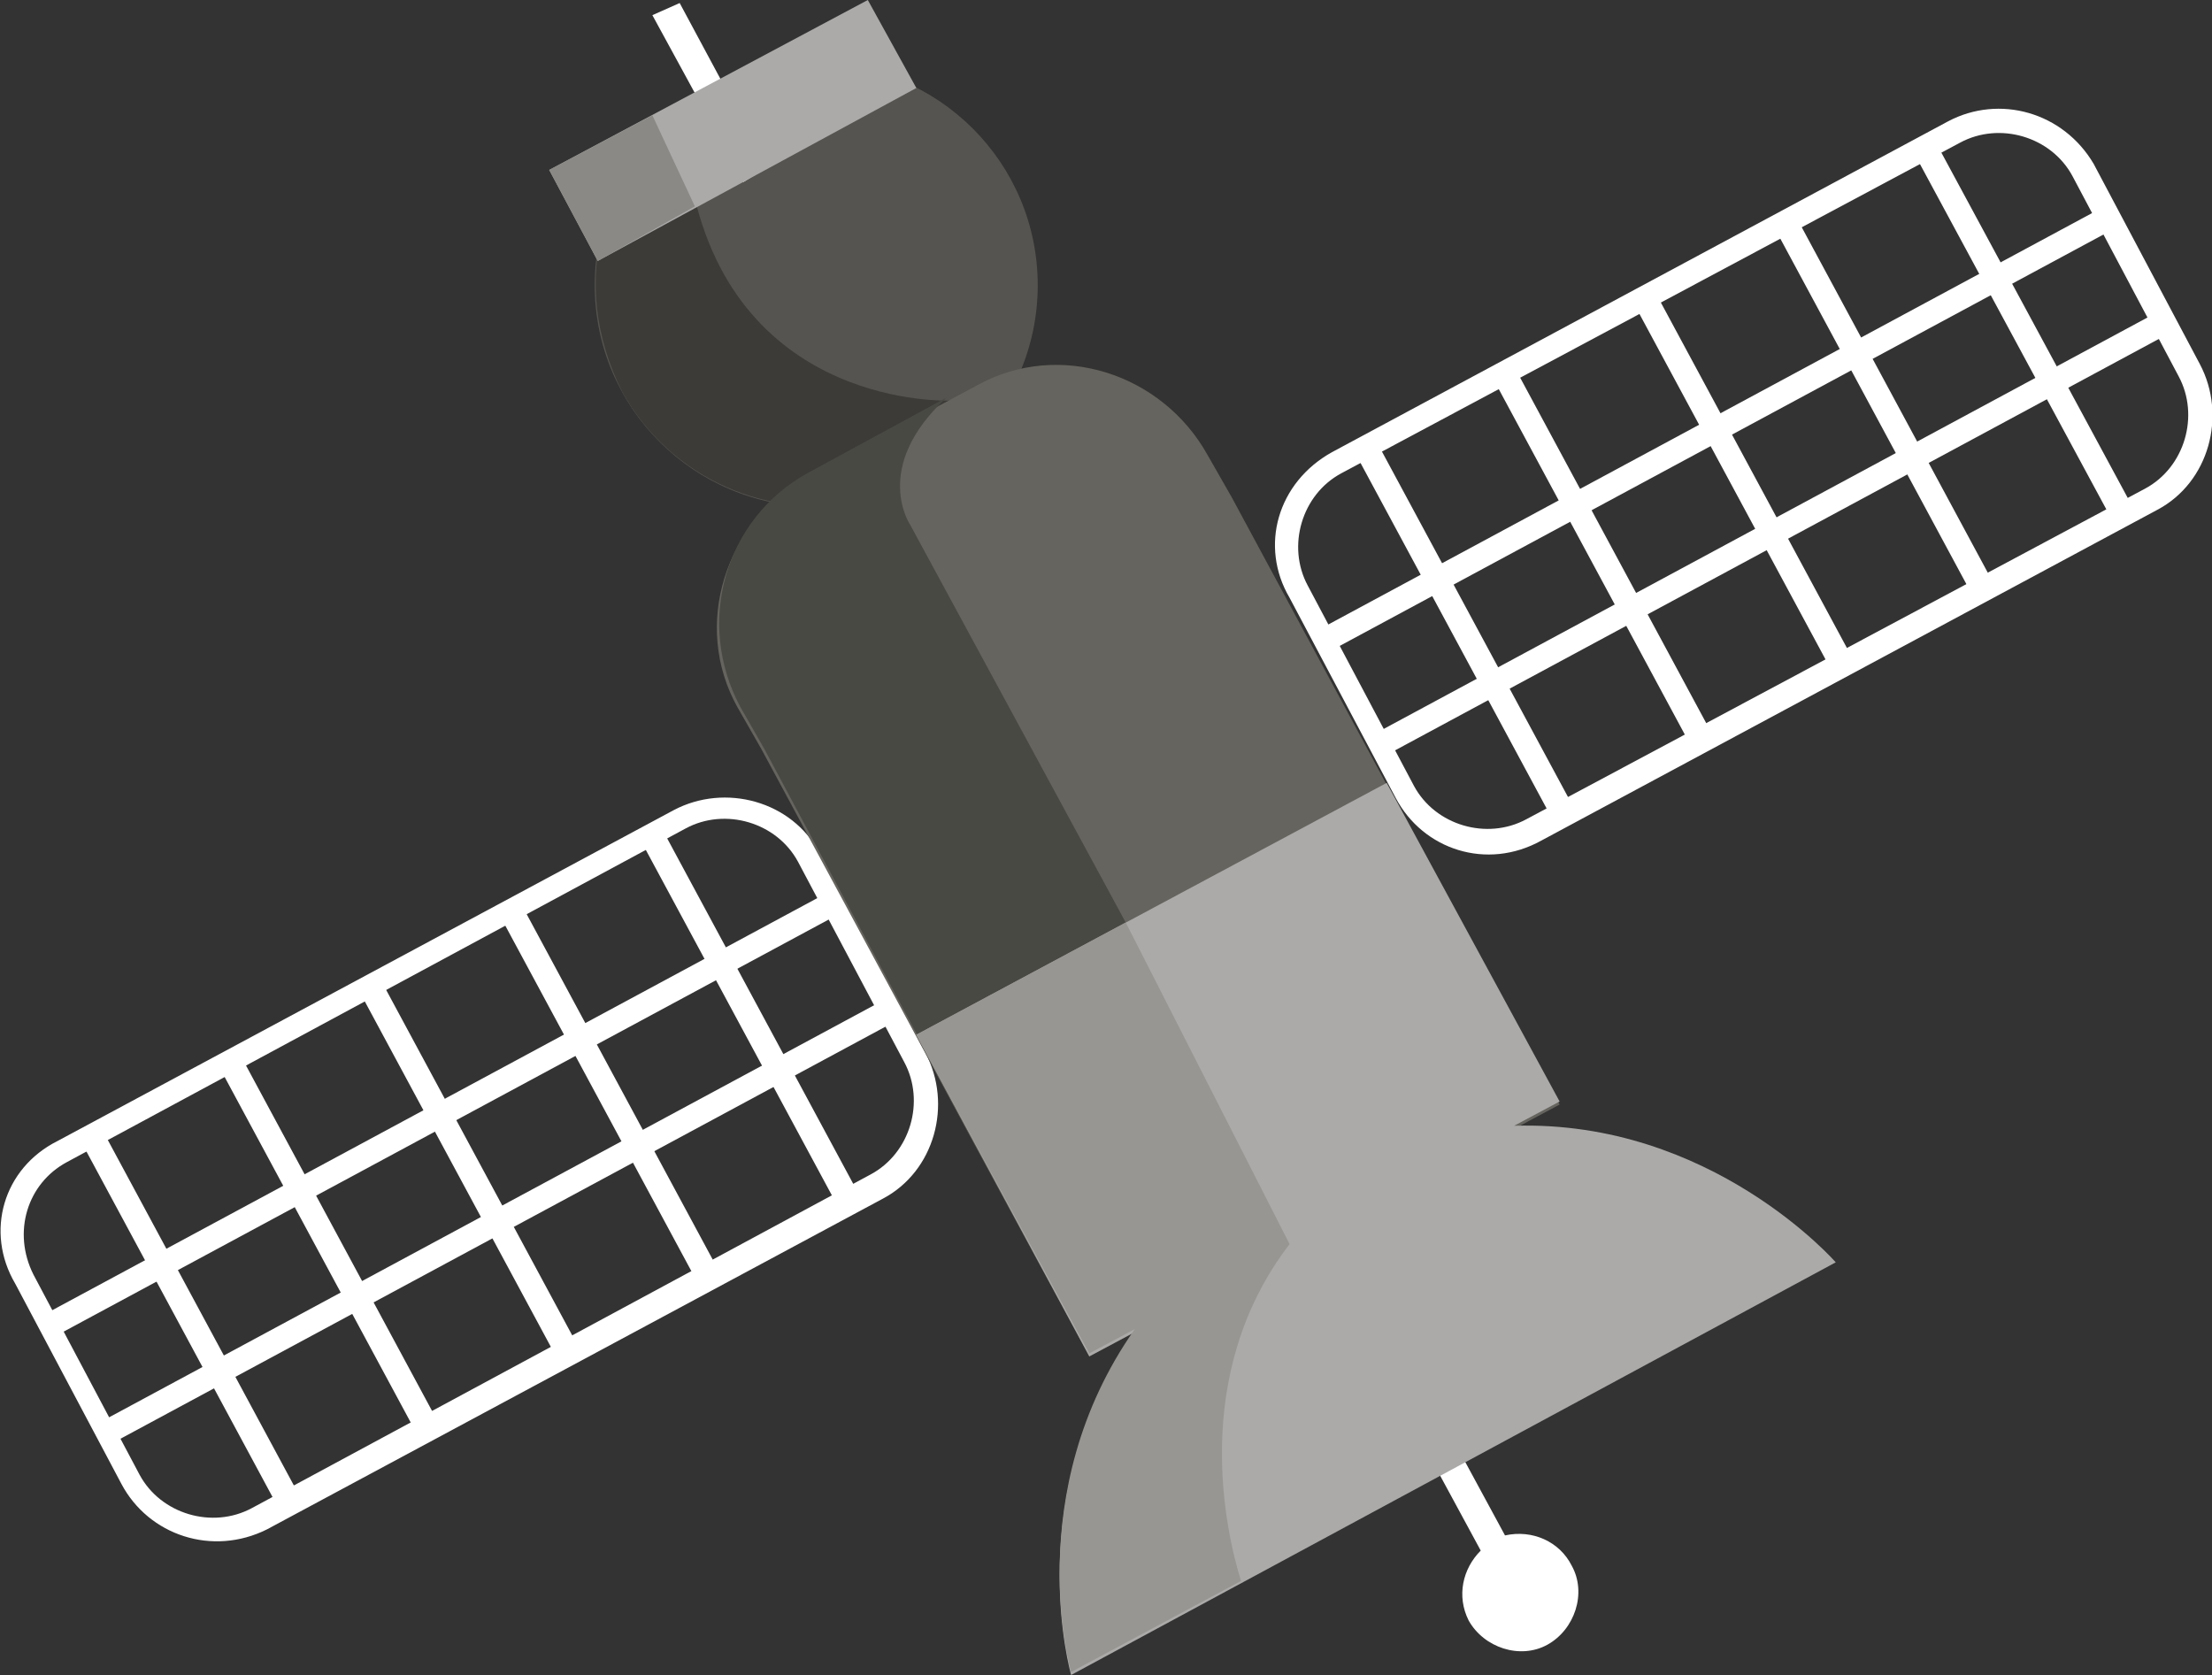 <?xml version="1.0" encoding="utf-8"?>
<!-- Generator: Adobe Illustrator 18.0.0, SVG Export Plug-In . SVG Version: 6.00 Build 0)  -->
<!DOCTYPE svg PUBLIC "-//W3C//DTD SVG 1.1//EN" "http://www.w3.org/Graphics/SVG/1.1/DTD/svg11.dtd">
<svg version="1.1" id="Camada_1" xmlns="http://www.w3.org/2000/svg" xmlns:xlink="http://www.w3.org/1999/xlink" x="0px" y="0px"
	 viewBox="0 0 72.9 55.2" enable-background="new 0 0 72.9 55.2" xml:space="preserve">
<rect x="0" y="0" width="72.9" height="55.2" fill="#333333" stroke="none"/>
<g>
	<g>
		<g>
			<g>
				<g>
					<g>
						<path fill="#FFFFFF" d="M1.9,37.6l20.3-10.9c1.7-0.9,3.9-0.3,4.8,1.4l3.5,6.6c0.9,1.7,0.3,3.9-1.4,4.8L8.8,50.4
							C7,51.3,4.9,50.6,4,48.9l-3.5-6.6C-0.5,40.6,0.1,38.5,1.9,37.6z M28.7,38.7c1.3-0.7,1.8-2.4,1.1-3.7l-3.5-6.6
							c-0.7-1.3-2.4-1.8-3.7-1.1L2.2,38.3C0.9,39,0.4,40.6,1.1,42l3.5,6.6c0.7,1.3,2.4,1.8,3.7,1.1L28.7,38.7z"/>
					</g>
					<g>
						<g>
							
								<rect x="1.7" y="39.8" transform="matrix(-0.88 0.474 -0.474 -0.88 49.913 67.853)" fill="#FFFFFF" width="29.4" height="0.8"/>
						</g>
						<g>
							
								<rect x="-0.1" y="36.4" transform="matrix(-0.88 0.474 -0.474 -0.88 44.764 62.228)" fill="#FFFFFF" width="29.4" height="0.8"/>
						</g>
					</g>
				</g>
				<g>
					<g>
						
							<rect x="24.3" y="26.6" transform="matrix(-0.88 0.474 -0.474 -0.88 62.334 51.315)" fill="#FFFFFF" width="0.8" height="13.8"/>
					</g>
					<g>
						
							<rect x="19.7" y="29.1" transform="matrix(-0.88 0.474 -0.474 -0.88 54.834 58.181)" fill="#FFFFFF" width="0.8" height="13.8"/>
					</g>
					<g>
						
							<rect x="15.1" y="31.6" transform="matrix(-0.88 0.474 -0.474 -0.88 47.334 65.046)" fill="#FFFFFF" width="0.8" height="13.8"/>
					</g>
					<g>
						
							<rect x="10.5" y="34.1" transform="matrix(-0.88 0.474 -0.474 -0.88 39.844 71.902)" fill="#FFFFFF" width="0.8" height="13.8"/>
					</g>
					<g>
						
							<rect x="5.8" y="36.6" transform="matrix(-0.88 0.474 -0.474 -0.88 32.334 78.777)" fill="#FFFFFF" width="0.8" height="13.8"/>
					</g>
				</g>
			</g>
			<g>
				<g>
					<g>
						<path fill="#FFFFFF" d="M43.9,14.9L64.2,4C65.9,3.1,68,3.7,69,5.4l3.5,6.6c0.9,1.7,0.3,3.9-1.4,4.8L50.8,27.7
							C49,28.7,46.9,28,46,26.3l-3.5-6.6C41.5,18,42.1,15.9,43.9,14.9z M70.7,16.1c1.3-0.7,1.8-2.4,1.1-3.7l-3.5-6.6
							c-0.7-1.3-2.4-1.8-3.7-1.1L44.2,15.6c-1.3,0.7-1.8,2.4-1.1,3.7l3.5,6.6c0.7,1.3,2.4,1.8,3.7,1.1L70.7,16.1z"/>
					</g>
					<g>
						<g>
							
								<rect x="43.7" y="17.2" transform="matrix(-0.88 0.474 -0.474 -0.88 118.154 5.378)" fill="#FFFFFF" width="29.4" height="0.8"/>
						</g>
						<g>
							
								<rect x="41.9" y="13.7" transform="matrix(-0.88 0.474 -0.474 -0.88 113.004 -0.246)" fill="#FFFFFF" width="29.4" height="0.8"/>
						</g>
					</g>
				</g>
				<g>
					<g>
						
							<rect x="66.3" y="4" transform="matrix(-0.88 0.475 -0.475 -0.88 130.57 -11.188)" fill="#FFFFFF" width="0.8" height="13.8"/>
					</g>
					<g>
						
							<rect x="61.7" y="6.5" transform="matrix(-0.88 0.474 -0.474 -0.88 123.078 -4.3)" fill="#FFFFFF" width="0.8" height="13.8"/>
					</g>
					<g>
						
							<rect x="57.1" y="9" transform="matrix(-0.88 0.474 -0.474 -0.88 115.58 2.576)" fill="#FFFFFF" width="0.8" height="13.8"/>
					</g>
					<g>
						
							<rect x="52.5" y="11.5" transform="matrix(-0.88 0.474 -0.474 -0.88 108.079 9.431)" fill="#FFFFFF" width="0.8" height="13.8"/>
					</g>
					<g>
						
							<rect x="47.8" y="14" transform="matrix(-0.88 0.474 -0.474 -0.88 100.58 16.307)" fill="#FFFFFF" width="0.8" height="13.8"/>
					</g>
				</g>
			</g>
		</g>
		<g>
			<g>
				<circle fill="#565450" cx="26.9" cy="9.4" r="7.3"/>
				<path fill="#3C3B38" d="M20.5,12.9c1.6,2.9,4.9,4.3,8,3.6l2.8-3.3c0,0-7,0.3-8.5-7.1l-2.9,1.3C19.4,9.2,19.6,11.1,20.5,12.9z"/>
			</g>
			<g>
				<g>
					<path fill="#FFFFFF" d="M46.2,46.3l2.6,4.8c-0.6,0.6-0.8,1.5-0.4,2.3c0.5,0.9,1.7,1.3,2.6,0.8c0.9-0.5,1.3-1.7,0.8-2.6
						c-0.4-0.8-1.3-1.2-2.2-1l-2.6-4.8L46.2,46.3z"/>
				</g>
				<g>
					<path fill="#66645E" d="M47.5,29.2l-6.9-12.8l-0.8-1.4c-1.5-2.7-4.9-3.8-7.6-2.3l-5.6,3c-2.7,1.5-3.8,4.9-2.3,7.6l0.8,1.4
						l6.9,12.8l3.9,7.2l15.5-8.3L47.5,29.2z"/>
					<g>
						<polygon fill="#494944" points="31.3,13.2 31.3,13.2 31.3,13.2 						"/>
						<path fill="#494944" d="M24.4,23.3l0.8,1.4l6.2,11.6l5.7-5.9l-7.1-13.1c0,0-1.3-1.9,1.2-4.2l0,0l-4.6,2.5
							C23.9,17.1,22.9,20.5,24.4,23.3z"/>
					</g>
					<path fill="#ABAAA9" d="M35.9,44.7l1.5-0.8c-3.8,5.4-2.1,11.3-2.1,11.3l12.6-6.8l12.6-6.8c0,0-4.1-4.7-10.6-4.5l1.5-0.8
						l-5.7-10.5l-15.5,8.3L35.9,44.7z"/>
					<path fill="#989692" d="M37.1,30.4l-6.9,3.7l5.7,10.5l1.5-0.8c-3.8,5.4-2.1,11.3-2.1,11.3l5.6-3c-0.5-1.6-1.7-6.8,1.6-11.1
						L37.1,30.4z"/>
				</g>
			</g>
		</g>
	</g>
	<g>
		<polygon fill="#FFFFFF" points="24.5,6 21.5,0.5 22.4,0.1 25.3,5.5 		"/>
		<g>
			<polygon fill="#ABAAA9" points="19.7,8.6 18.1,5.6 28.6,0 30.2,2.9 			"/>
			<polygon fill="#8A8985" points="22.9,6.8 21.5,3.8 18.1,5.6 19.7,8.6 			"/>
		</g>
	</g>
</g>
<g>
</g>
<g>
</g>
<g>
</g>
<g>
</g>
<g>
</g>
</svg>
